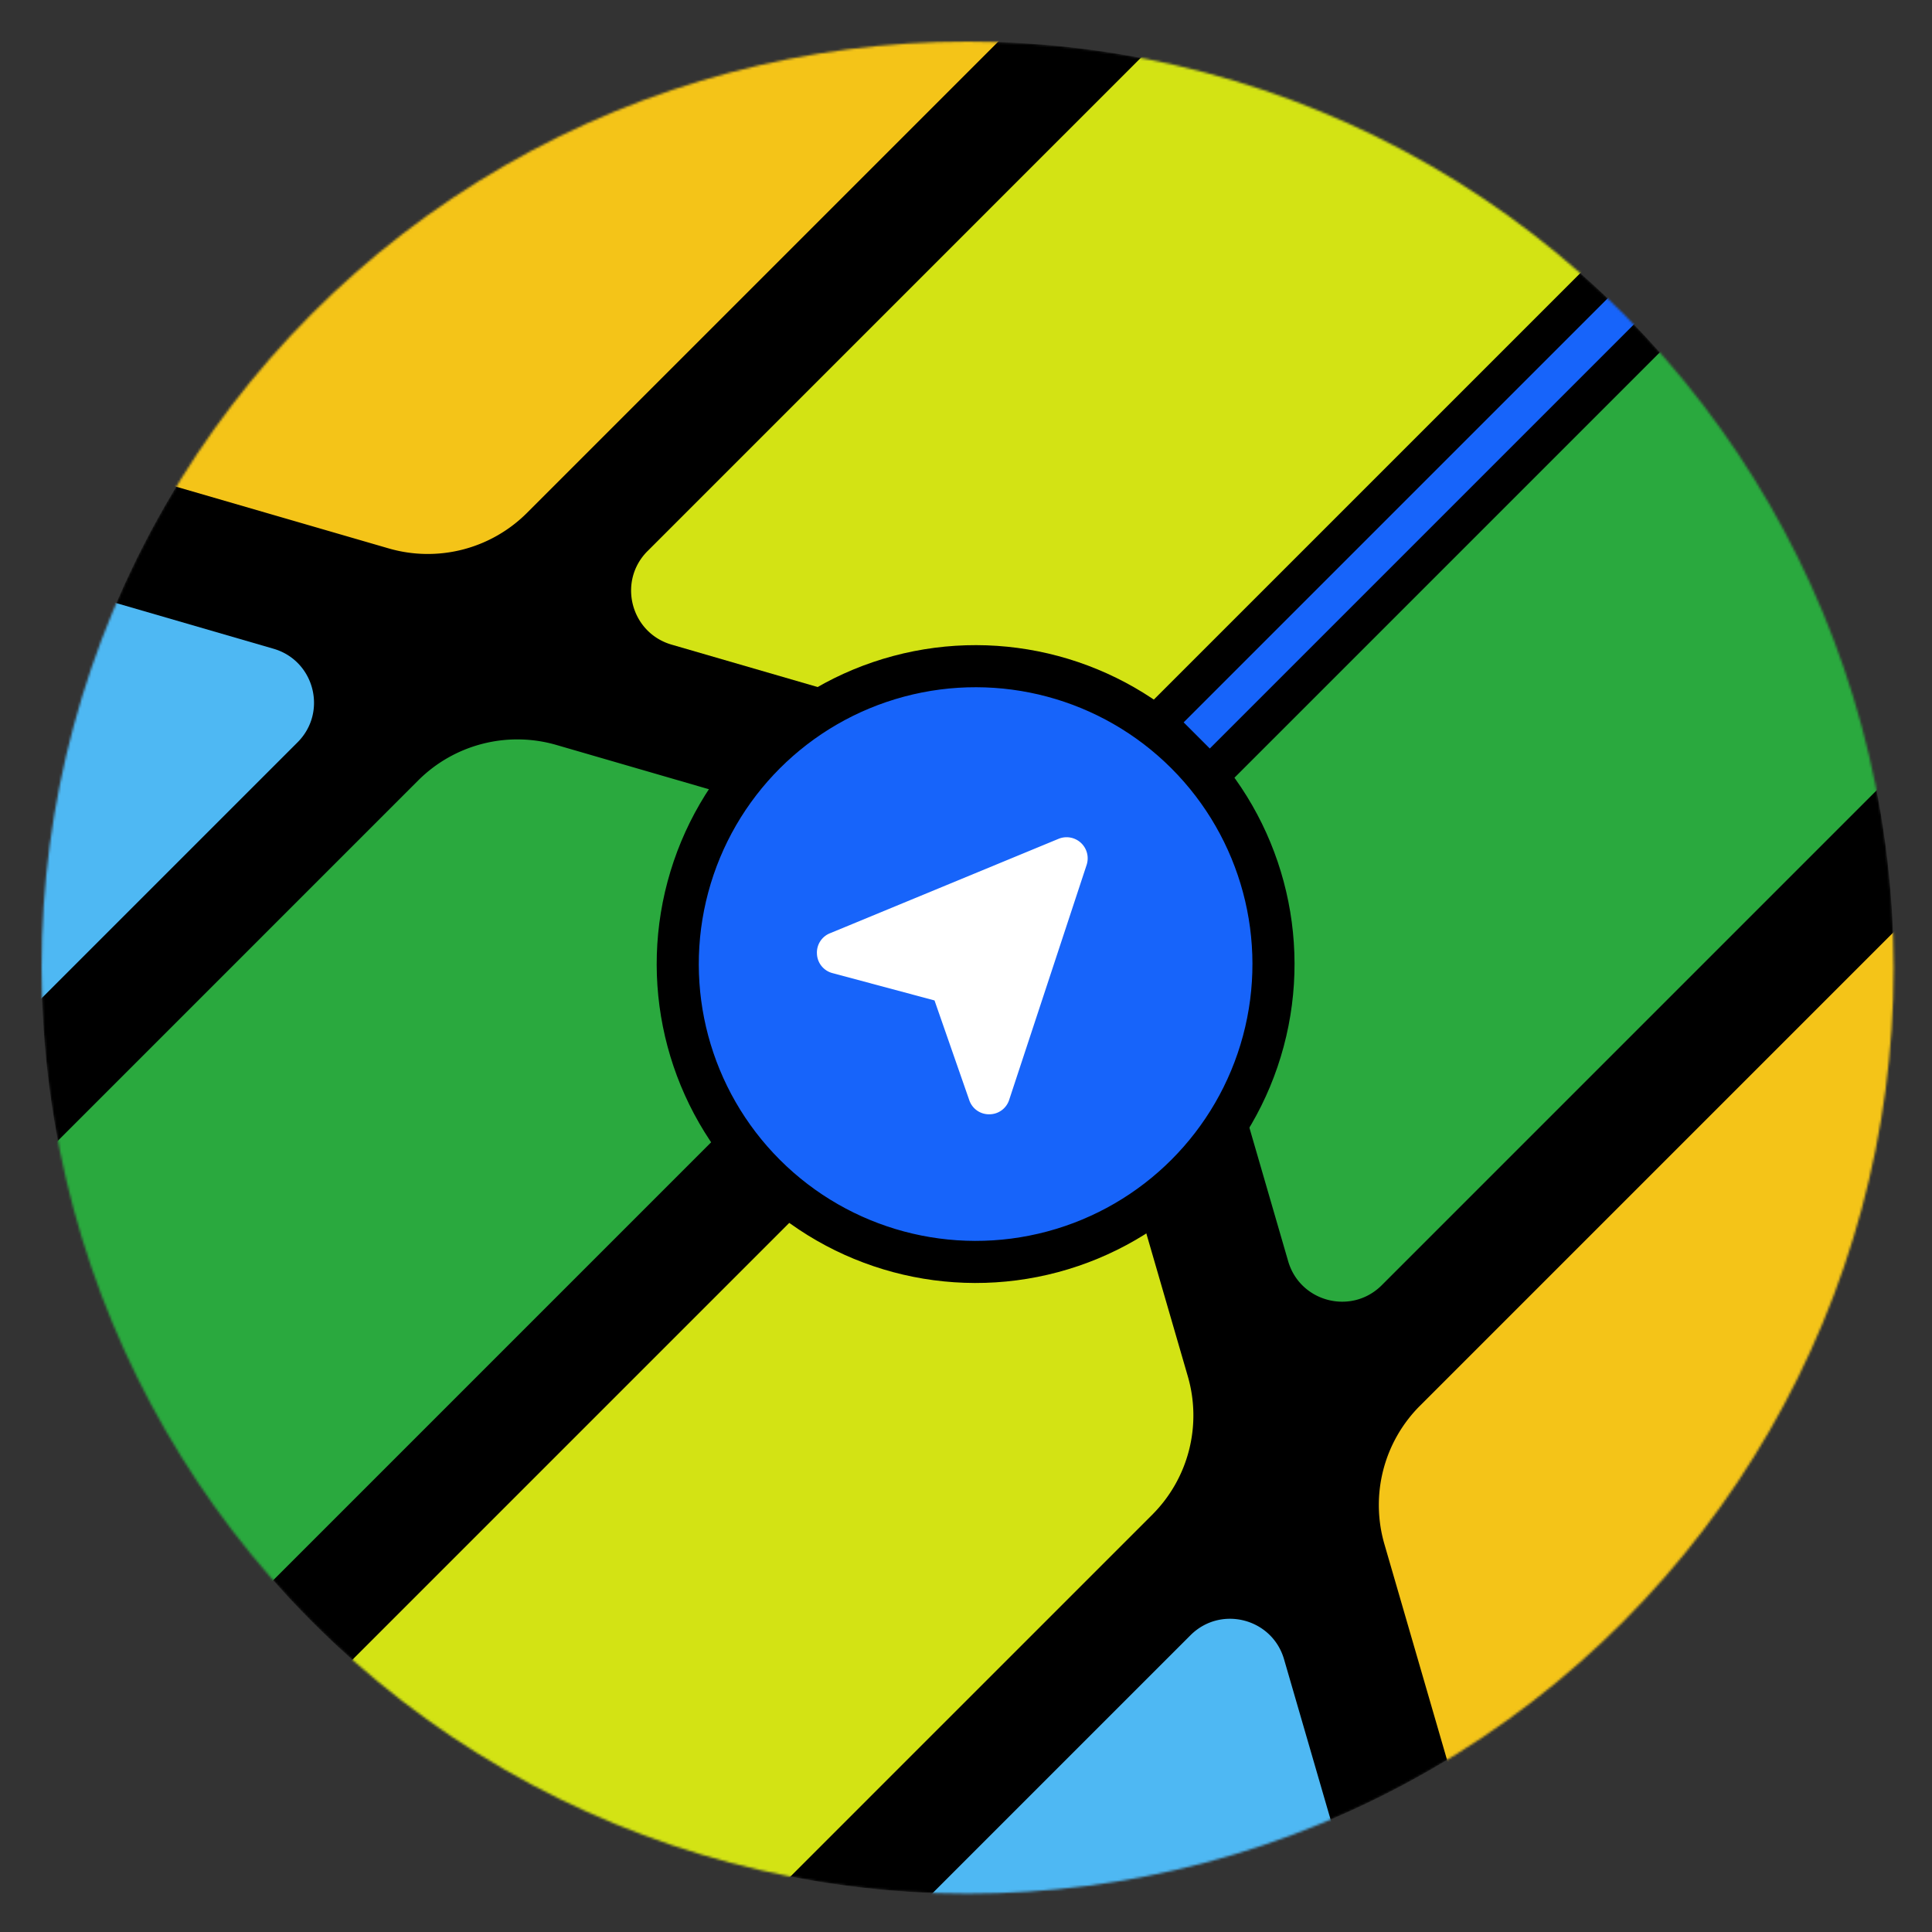 <svg xmlns="http://www.w3.org/2000/svg" width="836" height="836" fill="none"><rect width="100%" height="100%" fill="#333333" stroke="none"/><mask id="a" width="802" height="802" x="18" y="18" maskUnits="userSpaceOnUse" style="mask-type:alpha"><circle cx="418.703" cy="418.703" r="400.703" fill="#D9D9D9"/></mask><g mask="url(#a)"><circle cx="418.703" cy="418.703" r="400.703" fill="#000"/><path fill="#D3E314" d="M290.612 278.941c-17.739-5.15-23.462-27.433-10.401-40.494L528.134-9.477a20.035 20.035 0 0 1 22.627-3.994l154.635 72.037c12.609 5.873 15.542 22.493 5.707 32.328L496.14 305.857a60.712 60.712 0 0 1-59.858 15.375l-145.67-42.291z"/><path fill="#F4C418" d="M15.61 193.005c-14.635-4.249-19.357-22.633-8.581-33.408L210.63-44.004a20.035 20.035 0 0 1 14.947-5.853l218.171 8.5c17.463.68 25.745 21.83 13.387 34.187L266.408 183.557l-38.368 38.368a60.713 60.713 0 0 1-59.857 15.375L15.61 193.005z"/><path fill="#4EB8F3" d="M118.355 280.719c17.739 5.15 23.462 27.433 10.401 40.494L-61.79 511.758c-7.824 7.825-20.51 7.825-28.334 0L-203.46 398.423c-7.824-7.825-7.824-20.51 0-28.334l77.919-77.919 55.375-55.375a20.037 20.037 0 0 1 19.753-5.074l168.768 48.998z"/><path fill="#2AA93E" d="M386.454 364.65c17.739 5.15 23.463 27.433 10.402 40.494L89.432 712.568c-9.078 9.078-24.234 7.394-31.098-3.456l-87.835-138.836a20.036 20.036 0 0 1 2.764-24.879l169.296-169.296 38.368-38.368a60.71 60.71 0 0 1 59.857-15.374l145.67 42.291zm170.948 181.084c5.15 17.738 27.433 23.462 40.494 10.401l247.923-247.923a20.037 20.037 0 0 0 3.995-22.628l-72.037-154.635c-5.874-12.608-22.493-15.542-32.328-5.706L530.485 340.206a60.71 60.71 0 0 0-15.374 59.857l42.291 145.671z"/><path fill="#F4C418" d="M643.342 820.733c4.248 14.634 22.632 19.356 33.407 8.581L880.35 625.712a20.03 20.03 0 0 0 5.853-14.947l-8.5-218.171c-.68-17.463-21.83-25.744-34.187-13.387L652.789 569.934l-38.368 38.368a60.714 60.714 0 0 0-15.375 59.858l44.296 152.573z"/><path fill="#4EB8F3" d="M555.625 717.991c-5.15-17.739-27.433-23.463-40.494-10.401L324.585 898.135c-7.824 7.824-7.824 20.51 0 28.334l113.336 113.341c7.825 7.82 20.51 7.82 28.334 0l77.919-77.923 55.375-55.375a20.034 20.034 0 0 0 5.073-19.753l-48.997-168.768z"/><path fill="#D3E314" d="M471.692 449.886c-5.15-17.739-27.433-23.463-40.494-10.402L123.774 746.908c-9.079 9.078-7.395 24.234 3.455 31.098l138.837 87.835a20.036 20.036 0 0 0 24.879-2.764L460.24 693.782l38.368-38.369a60.71 60.71 0 0 0 15.375-59.857l-42.291-145.67z"/><circle cx="422.161" cy="417.161" r="128.893" fill="#1764FA" stroke="#000" stroke-width="18.214" transform="rotate(-45 422.161 417.161)"/><path stroke="#1764FA" stroke-width="16" d="m701.833 134.234-184 184"/></g><path fill="#fff" d="M428.198 482.164a8.99 8.99 0 0 1-8.786-6.12l-15.033-43.139-44.127-11.822a8.991 8.991 0 0 1-6.749-8.312l-.007-.171a8.992 8.992 0 0 1 5.765-8.813l98.888-40.859a.604.604 0 0 1 .09-.032 9.124 9.124 0 0 1 12.024 11.143l-.025.092-33.504 101.63a9 9 0 0 1-8.536 6.403z"/></svg>